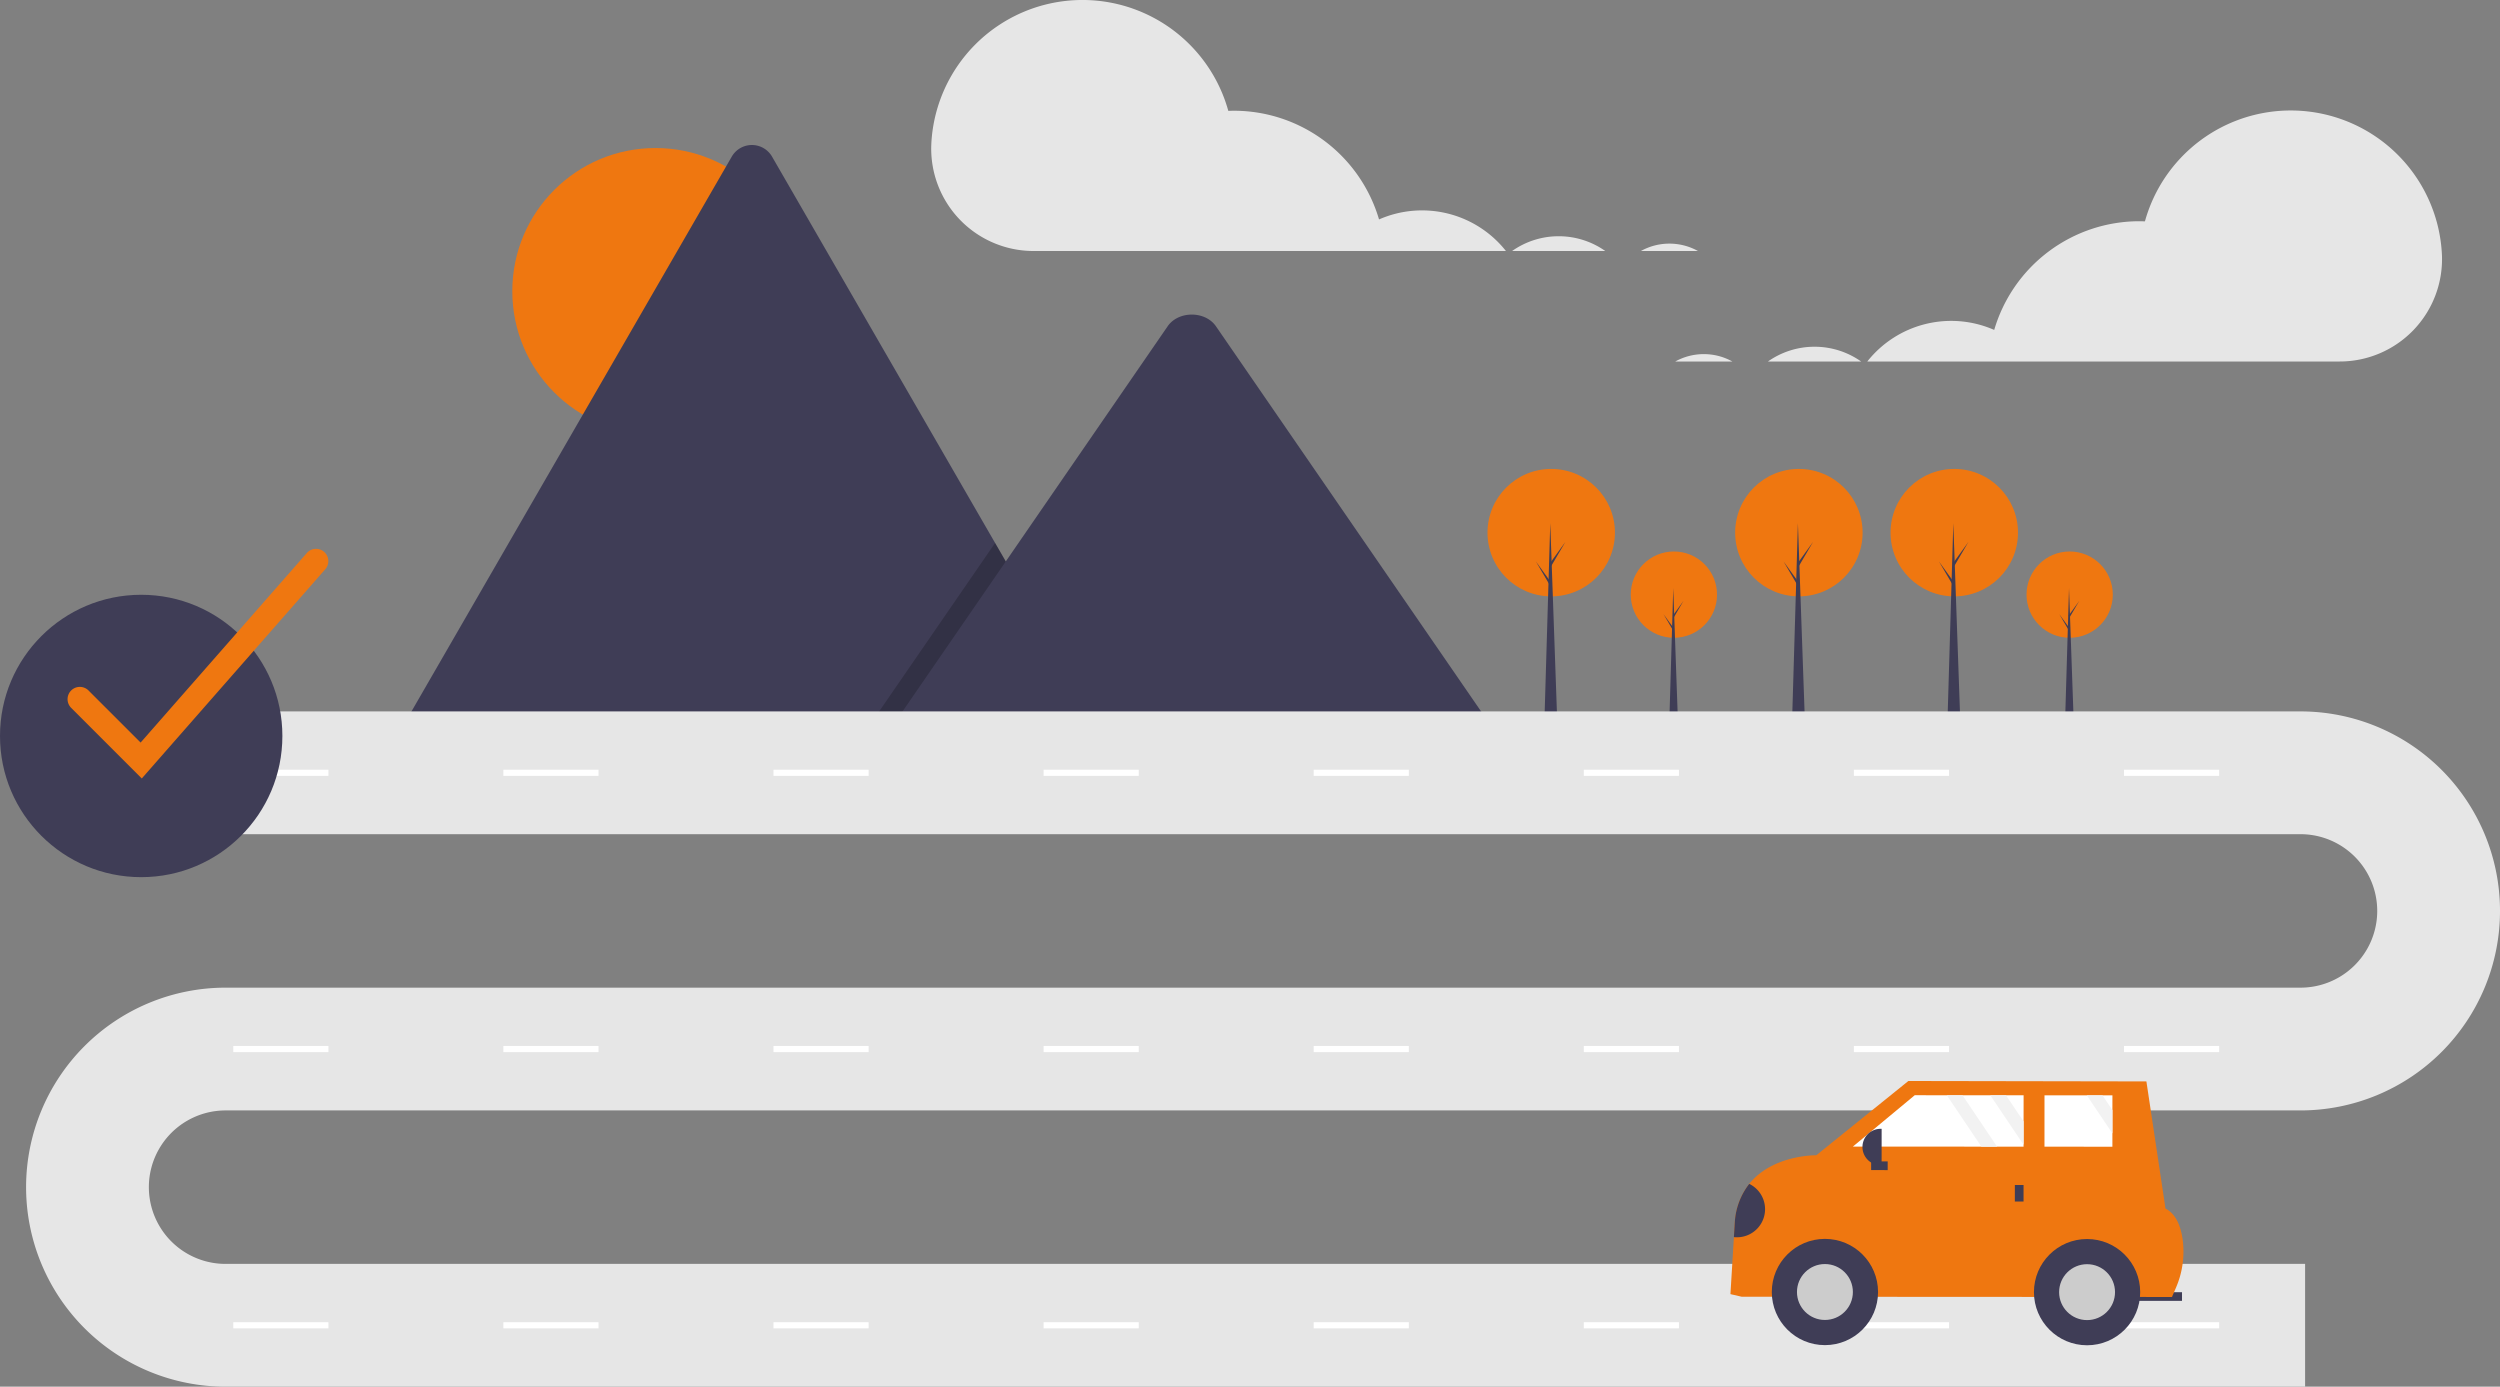 <svg xmlns="http://www.w3.org/2000/svg" width="886.351" height="491.631" viewBox="0 0 886.351 491.631" xmlns:xlink="http://www.w3.org/1999/xlink" role="img" artist="Katerina Limpitsouni" source="https://undraw.co/">
  <rect x="0" y="0" width="886.351" height="491.631" fill="#808080" stroke="none"/>
  <title>navigator</title>
  <circle cx="232.396" cy="103.246" r="50.763" fill="#ef7710"/>
  <path d="M548.406,463.863H299.38a5.079,5.079,0,0,1-.931-.074L416.227,259.78a8.246,8.246,0,0,1,14.355,0L509.626,396.686l3.787,6.551Z" transform="translate(-156.824 -204.184)" fill="#3f3d56"/>
  <polygon points="391.582 259.678 306.558 259.678 348.296 199.052 351.3 194.685 352.802 192.502 356.589 199.052 391.582 259.678" opacity="0.2"/>
  <path d="M687.062,463.863H471.675l41.738-60.626,3.004-4.367,54.388-79.007c3.566-5.178,12.144-5.501,16.336-.977a9.83,9.83,0,0,1,.783.977Z" transform="translate(-156.824 -204.184)" fill="#3f3d56"/>
  <circle cx="593.463" cy="210.82" r="15.296" fill="#ef7710"/>
  <polygon points="594.938 256.894 591.805 256.894 593.233 208.516 594.938 256.894" fill="#3f3d56"/>
  <polygon points="593.509 217.685 596.873 213.031 593.463 218.837 593.095 218.192 593.509 217.685" fill="#3f3d56"/>
  <polygon points="593.141 222.384 589.777 217.731 593.187 223.536 593.555 222.891 593.141 222.384" fill="#3f3d56"/>
  <circle cx="733.78" cy="210.82" r="15.296" fill="#ef7710"/>
  <polygon points="735.254 256.894 732.121 256.894 733.55 208.516 735.254 256.894" fill="#3f3d56"/>
  <polygon points="733.826 217.685 737.19 213.031 733.78 218.837 733.411 218.192 733.826 217.685" fill="#3f3d56"/>
  <polygon points="733.458 222.384 730.094 217.731 733.504 223.536 733.872 222.891 733.458 222.384" fill="#3f3d56"/>
  <circle cx="637.775" cy="188.846" r="22.592" fill="#ef7710"/>
  <polygon points="639.952 256.894 635.325 256.894 637.434 185.444 639.952 256.894" fill="#3f3d56"/>
  <polygon points="637.843 198.985 642.81 192.113 637.775 200.687 637.23 199.734 637.843 198.985" fill="#3f3d56"/>
  <polygon points="637.298 205.926 632.331 199.054 637.366 207.627 637.911 206.675 637.298 205.926" fill="#3f3d56"/>
  <circle cx="692.868" cy="188.846" r="22.592" fill="#ef7710"/>
  <polygon points="695.046 256.894 690.419 256.894 692.528 185.444 695.046 256.894" fill="#3f3d56"/>
  <polygon points="692.936 198.985 697.904 192.113 692.868 200.687 692.324 199.734 692.936 198.985" fill="#3f3d56"/>
  <polygon points="692.392 205.926 687.424 199.054 692.46 207.627 693.004 206.675 692.392 205.926" fill="#3f3d56"/>
  <circle cx="549.969" cy="188.846" r="22.592" fill="#ef7710"/>
  <polygon points="552.146 256.894 547.519 256.894 549.629 185.444 552.146 256.894" fill="#3f3d56"/>
  <polygon points="550.037 198.985 555.004 192.113 549.969 200.687 549.425 199.734 550.037 198.985" fill="#3f3d56"/>
  <polygon points="549.493 205.926 544.525 199.054 549.561 207.627 550.105 206.675 549.493 205.926" fill="#3f3d56"/>
  <path d="M974.074,695.816H236.808a70.734,70.734,0,1,1,0-141.468H972.442a27.205,27.205,0,0,0,0-54.411H212.323v-43.529H972.442a70.734,70.734,0,1,1,0,141.468H236.808a27.205,27.205,0,1,0,0,54.411H974.074Z" transform="translate(-156.824 -204.184)" fill="#e6e6e6"/>
  <rect x="82.704" y="272.9" width="33.735" height="2.176" fill="#fff"/>
  <rect x="178.467" y="272.9" width="33.735" height="2.176" fill="#fff"/>
  <rect x="274.23" y="272.9" width="33.735" height="2.176" fill="#fff"/>
  <rect x="369.993" y="272.9" width="33.735" height="2.176" fill="#fff"/>
  <rect x="465.756" y="272.9" width="33.735" height="2.176" fill="#fff"/>
  <rect x="561.519" y="272.9" width="33.735" height="2.176" fill="#fff"/>
  <rect x="657.282" y="272.9" width="33.735" height="2.176" fill="#fff"/>
  <rect x="753.045" y="272.9" width="33.735" height="2.176" fill="#fff"/>
  <rect x="82.704" y="370.839" width="33.735" height="2.176" fill="#fff"/>
  <rect x="178.467" y="370.839" width="33.735" height="2.176" fill="#fff"/>
  <rect x="274.23" y="370.839" width="33.735" height="2.176" fill="#fff"/>
  <rect x="369.993" y="370.839" width="33.735" height="2.176" fill="#fff"/>
  <rect x="465.756" y="370.839" width="33.735" height="2.176" fill="#fff"/>
  <rect x="561.519" y="370.839" width="33.735" height="2.176" fill="#fff"/>
  <rect x="657.282" y="370.839" width="33.735" height="2.176" fill="#fff"/>
  <rect x="753.045" y="370.839" width="33.735" height="2.176" fill="#fff"/>
  <rect x="82.704" y="468.779" width="33.735" height="2.176" fill="#fff"/>
  <rect x="178.467" y="468.779" width="33.735" height="2.176" fill="#fff"/>
  <rect x="274.23" y="468.779" width="33.735" height="2.176" fill="#fff"/>
  <rect x="369.993" y="468.779" width="33.735" height="2.176" fill="#fff"/>
  <rect x="465.756" y="468.779" width="33.735" height="2.176" fill="#fff"/>
  <rect x="561.519" y="468.779" width="33.735" height="2.176" fill="#fff"/>
  <rect x="657.282" y="468.779" width="33.735" height="2.176" fill="#fff"/>
  <rect x="753.045" y="468.779" width="33.735" height="2.176" fill="#fff"/>
  <path d="M732.01,298.879a28.992,28.992,0,0,0-6.045-5.704h12.624A21.114,21.114,0,0,0,732.01,298.879Z" transform="translate(-156.824 -204.184)" fill="none"/>
  <path d="M690.743,293.176h2.176c-.468.328-.936.655-1.383,1.01C691.281,293.842,691.009,293.511,690.743,293.176Z" transform="translate(-156.824 -204.184)" fill="none"/>
  <path d="M748.692,290.559a20.833,20.833,0,0,1,10.129,2.617H738.589A20.742,20.742,0,0,1,748.692,290.559Z" transform="translate(-156.824 -204.184)" fill="#e6e6e6"/>
  <path d="M709.431,287.941a28.623,28.623,0,0,1,16.534,5.235H692.919A28.616,28.616,0,0,1,709.431,287.941Z" transform="translate(-156.824 -204.184)" fill="#e6e6e6"/>
  <path d="M487.036,254.807a53.656,53.656,0,0,1,105.274-11.313c.65-.023,1.3-.049,1.955-.049a53.669,53.669,0,0,1,51.482,38.538A37.92,37.92,0,0,1,690.743,293.176h-167.372a36.293,36.293,0,0,1-36.373-37.577Q487.014,255.204,487.036,254.807Z" transform="translate(-156.824 -204.184)" fill="#e6e6e6"/>
  <path d="M777.587,338.055a28.992,28.992,0,0,1,6.045-5.704H771.008A21.114,21.114,0,0,1,777.587,338.055Z" transform="translate(-156.824 -204.184)" fill="none"/>
  <path d="M818.854,332.352h-2.176c.468.328.936.655,1.383,1.01C818.316,333.018,818.588,332.687,818.854,332.352Z" transform="translate(-156.824 -204.184)" fill="none"/>
  <path d="M760.905,329.734a20.833,20.833,0,0,0-10.129,2.617h20.232A20.742,20.742,0,0,0,760.905,329.734Z" transform="translate(-156.824 -204.184)" fill="#e6e6e6"/>
  <path d="M800.166,327.117a28.623,28.623,0,0,0-16.534,5.235h33.046A28.616,28.616,0,0,0,800.166,327.117Z" transform="translate(-156.824 -204.184)" fill="#e6e6e6"/>
  <path d="M1022.561,293.983a53.656,53.656,0,0,0-105.274-11.313c-.65-.023-1.3-.049-1.955-.049a53.669,53.669,0,0,0-51.482,38.538A37.92,37.92,0,0,0,818.854,332.352H986.226a36.293,36.293,0,0,0,36.373-37.577Q1022.583,294.379,1022.561,293.983Z" transform="translate(-156.824 -204.184)" fill="#e6e6e6"/>
  <rect x="910.977" y="662.314" width="19.453" height="3.088" transform="translate(1684.227 1124.024) rotate(-179.969)" fill="#3f3d56"/>
  <path d="M770.332,663.006l4.014.928,152.533.082,1.372-3.196a32.257,32.257,0,0,0,2.371-17.442c-.657-4.414-2.303-8.799-6.042-10.704L917.811,587.59l-84.389-.151L800.772,613.773s-15.401-.277-23.768,10.14a24.45,24.45,0,0,0-5.114,13.466l-.33,5.419Z" transform="translate(-156.824 -204.184)" fill="#ef7710"/>
  <circle cx="647.009" cy="458.067" r="18.835" fill="#3f3d56"/>
  <circle cx="647.009" cy="458.067" r="9.913" fill="#ccc"/>
  <circle cx="739.95" cy="458.117" r="18.835" fill="#3f3d56"/>
  <circle cx="739.95" cy="458.117" r="9.913" fill="#ccc"/>
  <polygon points="656.92 406.511 702.483 406.53 708.045 406.53 717.435 406.537 717.435 405.852 717.442 397.594 717.449 388.322 711.201 388.322 705.639 388.316 695.787 388.309 690.225 388.309 678.851 388.302 656.92 406.511" fill="#fff"/>
  <polygon points="724.849 406.544 748.929 406.557 748.935 401.832 748.935 393.574 748.942 388.342 745.416 388.342 739.854 388.335 724.856 388.329 724.849 406.544" fill="#fff"/>
  <rect x="871.165" y="624.31" width="3.088" height="5.867" transform="translate(1588.257 1050.768) rotate(-179.969)" fill="#3f3d56"/>
  <rect x="821.612" y="614.557" width="3.088" height="5.867" transform="translate(1284.262 -409.52) rotate(90.031)" fill="#3f3d56"/>
  <path d="M817.138,604.397h.34a6.453,6.453,0,0,1,6.453,6.453v0a6.453,6.453,0,0,1-6.453,6.453h-.34a0,0,0,0,1,0,0V604.397A0,0,0,0,1,817.138,604.397Z" transform="translate(1483.919 1017.955) rotate(-179.969)" fill="#3f3d56"/>
  <path d="M771.559,642.797a9.975,9.975,0,0,0,5.445-18.885,24.45,24.45,0,0,0-5.114,13.466Z" transform="translate(-156.824 -204.184)" fill="#3f3d56"/>
  <polygon points="705.639 388.316 717.435 405.852 717.442 397.594 711.201 388.322 705.639 388.316" fill="#f2f2f2"/>
  <polygon points="739.854 388.335 748.935 401.832 748.935 393.574 745.416 388.342 739.854 388.335" fill="#f2f2f2"/>
  <polygon points="690.225 388.309 702.483 406.53 708.045 406.53 695.787 388.309 690.225 388.309" fill="#f2f2f2"/>
  <circle cx="50.058" cy="260.93" r="50.058" fill="#3f3d56"/>
  <path d="M207.091,480.184l-25.051-25.051a4.353,4.353,0,0,1,6.156-6.156L206.674,467.455l58.964-67.239a4.353,4.353,0,0,1,6.545,5.74Z" transform="translate(-156.824 -204.184)" fill="#ef7710"/>
</svg>
